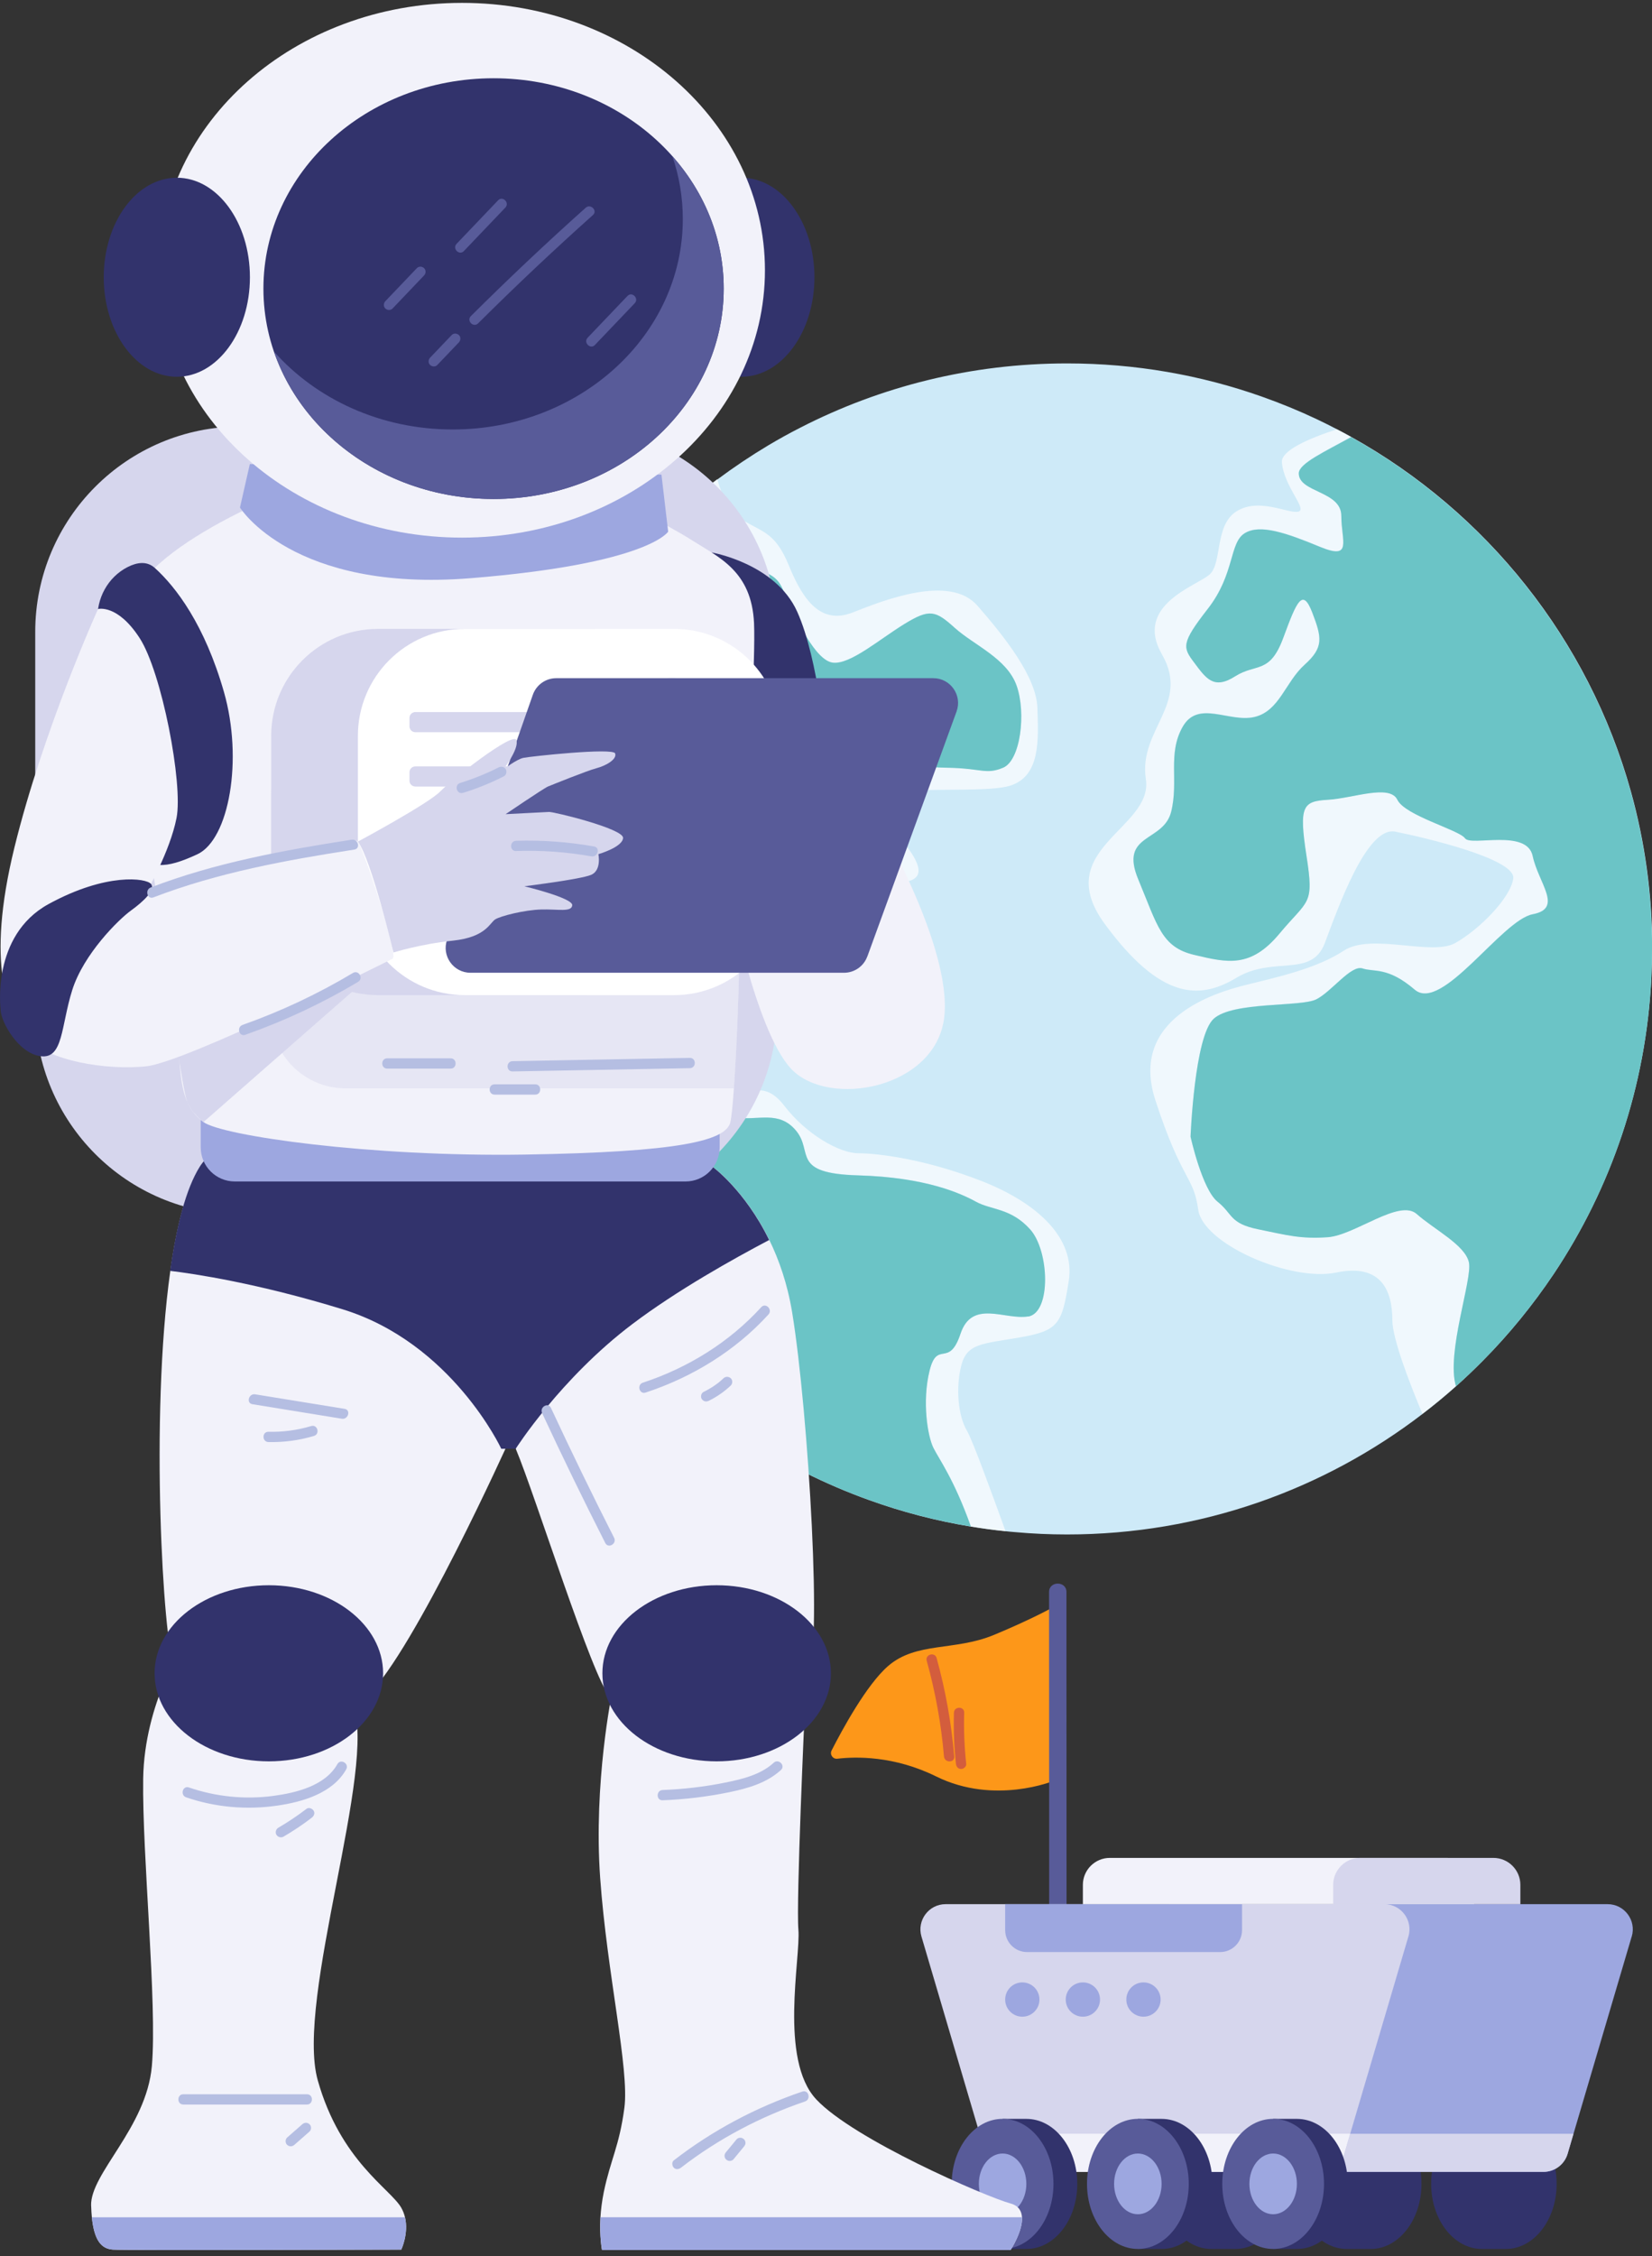 <svg width="200" height="273" viewBox="0 0 200 273" fill="none" xmlns="http://www.w3.org/2000/svg">
<rect x="0" y="0" width="200" height="273" fill="#333333" stroke="none"/>
<g clip-path="url(#clip0_8499_26632)">
<path d="M200.005 114.812C200.005 115.962 199.979 117.112 199.926 118.242C199.292 131.493 195.022 143.786 188.096 154.148C185.571 157.909 182.71 161.425 179.524 164.637C178.473 165.701 177.39 166.732 176.273 167.73C174.964 168.9 173.609 170.017 172.215 171.081C160.286 180.227 145.369 185.66 129.171 185.66C127.076 185.66 125.007 185.567 122.958 185.382C122.555 185.349 122.152 185.316 121.755 185.27C120.341 185.131 118.947 184.94 117.552 184.708C113.289 184.008 109.165 182.924 105.207 181.496C99.867 179.58 94.831 177.042 90.178 173.969C88.446 172.825 86.768 171.603 85.148 170.321C84.296 169.646 83.457 168.946 82.637 168.226C77.165 163.461 72.433 157.863 68.639 151.637C67.694 150.091 66.809 148.504 65.989 146.879C64.443 143.852 63.121 140.693 62.017 137.428C61.64 136.298 61.283 135.161 60.96 134.011C59.248 127.904 58.336 121.467 58.336 114.812C58.336 114.29 58.336 113.774 58.356 113.259C58.415 110.325 58.653 107.436 59.069 104.601C61.753 86.004 71.666 69.739 85.869 58.755C86.199 58.504 86.53 58.253 86.86 58.002C88.83 56.534 90.872 55.166 92.993 53.897C94.269 53.137 95.577 52.41 96.906 51.736C106.588 46.773 117.559 43.971 129.19 43.971C137.452 43.971 145.382 45.378 152.751 47.982C155.038 48.789 157.272 49.707 159.44 50.732C160.259 51.122 161.072 51.525 161.878 51.948C162.453 52.245 163.022 52.549 163.59 52.866C179.947 61.967 192.326 77.359 197.448 95.778C199.133 101.832 200.032 108.223 200.032 114.812H200.005Z" fill="#CEEAF8"/>
<path opacity="0.69" d="M83.999 168.406C84.349 169.127 84.732 169.755 85.135 170.316C84.283 169.642 83.443 168.942 82.624 168.221C81.315 165.492 80.033 162.894 78.692 160.317C75.354 153.867 73.741 148.566 76.504 141.072C79.273 133.584 81.692 136.908 78.811 131.39C75.929 125.865 74.085 123.446 72.129 124.252C70.173 125.058 70.06 130.702 67.172 131.053C64.291 131.396 61.297 124.827 60.49 121.258C59.916 118.694 59.678 115.878 58.336 113.261C58.395 110.327 58.633 107.439 59.05 104.604L64.106 110.604C64.106 110.604 62.698 117.868 63.643 123.016C64.575 128.158 66.683 127.464 68.315 126.75C69.954 126.043 67.384 118.8 67.384 117.161C67.384 115.521 69.485 113.889 69.485 117.293C69.485 120.696 69.954 123.016 72.763 123.479C75.572 123.948 76.98 123.717 78.381 123.948C79.782 124.179 80.72 127.689 81.659 131.436C82.597 135.183 79.319 138.692 79.319 141.263V152.968C79.319 159.048 80.026 160.218 83.999 168.413V168.406Z" fill="white"/>
<path opacity="0.69" d="M129.383 155.01C128.577 160.198 128.121 161.004 123.508 161.811C118.902 162.617 117.058 162.498 116.364 165.267C115.676 168.036 116.02 171.374 117.058 173.099C117.752 174.262 120.118 180.798 121.737 185.259C120.323 185.12 118.928 184.929 117.534 184.697C115.505 179 113.707 176.595 113 175.187C112.299 173.786 111.599 169.576 112.537 165.829C113.469 162.088 114.877 165.591 116.278 161.381C117.679 157.171 121.664 159.749 124.466 159.279C127.275 158.81 127.044 151.322 124.704 148.725C122.365 146.134 120.025 146.412 118.155 145.387C116.284 144.363 112.075 142.433 103.879 142.195C95.691 141.964 98.493 139.386 96.391 136.815C94.283 134.245 91.706 135.639 89.141 135.176C86.564 134.707 86.802 133.775 86.095 131.429C85.394 129.09 82.354 123.241 84.225 122.771C86.095 122.302 91.944 117.385 93.821 107.901C95.691 98.418 100.139 104.28 103.41 104.749C106.688 105.211 107.858 103.11 107.158 101.398C106.45 99.686 103.879 100.07 103.179 96.098C102.478 92.126 104.355 96.316 106.926 94.148C109.497 91.98 110.436 92.813 114.652 92.873C118.862 92.939 119.331 93.745 121.433 92.873C123.541 92 124.242 86.25 123.072 82.946C121.895 79.635 117.923 78.062 115.584 75.954C113.244 73.852 112.544 73.614 109.497 75.478C106.457 77.341 102.948 80.395 100.839 80.163C98.731 79.926 96.391 75.022 94.759 71.275C93.127 67.527 89.611 71.037 86.571 62.617C86.068 61.216 85.85 59.92 85.844 58.724C86.174 58.473 86.504 58.222 86.835 57.971C87.39 59.907 88.223 61.83 89.412 62.617C92.182 64.428 93.788 64.196 95.519 68.459C97.251 72.722 99.438 75.603 103.238 74.103C107.039 72.603 114.989 69.457 118.327 73.277C121.671 77.097 125.471 81.935 125.59 85.623C125.702 89.31 126.052 93.923 122.252 95.073C118.446 96.223 104.739 94.498 106.239 97.492C107.732 100.486 113.264 105.211 110.389 106.48C107.508 107.743 97.601 103.83 96.563 105.786C95.526 107.743 92.532 117.887 89.531 120.65C86.538 123.419 88.382 129.618 89.419 131.356C90.457 133.088 92.301 130.325 94.944 133.782C97.594 137.238 101.626 139.538 103.932 139.538C106.239 139.538 111.995 140.226 118.796 142.882C125.59 145.533 130.196 149.795 129.39 154.977L129.383 155.01Z" fill="white"/>
<path opacity="0.69" d="M185.549 110.602C181.808 111.31 174.552 122.545 171.274 119.729C167.996 116.921 166.363 117.628 164.956 117.159C163.555 116.689 161.208 119.967 159.345 120.899C157.468 121.844 149.279 121.137 146.94 123.239C144.6 125.347 144.131 137.514 144.131 137.514C144.131 137.514 145.532 143.885 147.402 145.379C149.279 146.872 148.81 147.996 152.319 148.716C155.829 149.443 157.461 149.906 160.746 149.675C164.024 149.437 169.403 144.995 171.512 146.866C173.62 148.736 177.367 150.613 177.83 152.715C178.279 154.744 175.048 163.699 176.264 167.71C174.955 168.88 173.6 169.997 172.206 171.061C170.705 167.479 168.564 161.974 168.564 159.727C168.564 156.27 167.295 152.814 161.77 153.97C156.238 155.12 145.638 150.514 145.063 146.363C144.488 142.213 143.106 143.019 139.875 133.113C136.65 123.206 147.131 120.093 150.819 119.174C154.507 118.256 159.351 117.218 162.689 115.024C166.033 112.836 173.29 115.711 176.171 114.105C179.053 112.493 182.853 108.692 183.203 106.3C183.547 103.908 172.371 101.317 168.914 100.623C165.458 99.936 162.001 109.842 160.389 114.105C158.776 118.368 154.163 115.605 149.669 118.315C145.175 121.031 140.456 120.899 133.768 111.818C127.086 102.738 139.643 100.273 138.725 94.285C137.799 88.291 144.137 85.184 140.681 79.19C137.225 73.202 144.884 70.896 146.437 69.515C147.997 68.127 147.012 63.52 149.722 61.855C152.432 60.183 155.888 62.146 157.144 61.914C158.406 61.683 155.426 58.92 155.194 55.92C155.088 54.539 158.307 53.098 161.843 51.941C162.418 52.239 162.986 52.543 163.555 52.86C160.462 54.592 157.23 56.039 157.23 57.248C157.23 59.588 162.378 59.363 162.378 62.397C162.378 65.43 163.779 67.783 159.801 66.144C155.822 64.498 152.551 63.335 150.674 64.498C148.803 65.668 149.504 69.415 146.226 73.625C142.948 77.835 143.179 78.305 144.587 80.175C145.988 82.045 146.926 83.453 149.504 81.814C152.075 80.175 153.714 81.582 155.353 77.141C156.992 72.694 157.692 71.055 158.862 74.095C160.032 77.141 160.263 78.311 157.924 80.413C155.584 82.521 154.884 86.03 151.843 86.731C148.797 87.431 145.056 84.629 143.179 87.901C141.309 91.179 142.717 94.45 141.778 98.197C140.84 101.938 135.453 100.768 137.799 106.386C140.139 112.004 140.608 114.581 144.587 115.513C148.565 116.445 151.374 117.152 154.884 112.942C158.393 108.725 159.1 109.571 158.162 103.537C157.23 97.497 157.692 96.922 160.739 96.743C163.779 96.565 168.234 94.814 169.166 96.743C170.097 98.667 176.647 100.392 177.354 101.403C178.055 102.407 184.842 100.213 185.543 103.537C186.25 106.862 189.29 109.889 185.543 110.596L185.549 110.602Z" fill="white"/>
<path d="M124.473 159.278C121.664 159.747 117.685 157.169 116.284 161.379C114.883 165.596 113.475 162.086 112.544 165.827C111.612 169.574 112.306 173.784 113.006 175.185C113.713 176.593 115.511 178.999 117.54 184.696C113.277 183.995 109.153 182.911 105.194 181.484C99.854 179.567 94.818 177.029 90.166 173.956C88.434 172.813 86.755 171.59 85.136 170.308C84.733 169.746 84.35 169.118 84 168.398C80.021 160.209 79.32 159.04 79.32 152.953V141.248C79.32 138.677 82.599 135.168 81.66 131.421C80.722 127.674 79.79 124.171 78.382 123.933C76.974 123.695 75.573 123.933 72.764 123.464C69.956 123.001 69.486 120.681 69.486 117.278C69.486 113.874 67.385 115.506 67.385 117.145C67.385 118.784 69.956 126.028 68.317 126.735C66.677 127.442 64.576 128.143 63.644 123.001C62.699 117.853 64.107 110.589 64.107 110.589L59.051 104.588C61.734 85.991 71.647 69.726 85.85 58.742C85.85 59.932 86.068 61.227 86.577 62.635C89.617 71.055 93.126 67.545 94.766 71.293C96.405 75.04 98.744 79.95 100.846 80.182C102.947 80.419 106.457 77.36 109.503 75.496C112.55 73.632 113.251 73.864 115.59 75.972C117.93 78.08 121.902 79.653 123.078 82.964C124.248 86.269 123.548 92.018 121.439 92.891C119.338 93.763 118.868 92.957 114.658 92.891C110.442 92.825 109.503 91.992 106.933 94.166C104.362 96.334 102.485 92.144 103.185 96.116C103.892 100.081 106.463 99.698 107.164 101.416C107.871 103.128 106.695 105.23 103.417 104.767C100.145 104.298 95.697 98.429 93.827 107.919C91.95 117.403 86.101 122.32 84.231 122.79C82.361 123.252 85.407 129.108 86.101 131.447C86.808 133.787 86.57 134.725 89.148 135.195C91.719 135.657 94.29 134.263 96.398 136.834C98.5 139.404 95.691 141.982 103.886 142.213C112.074 142.451 116.284 144.381 118.161 145.405C120.032 146.43 122.378 146.152 124.711 148.743C127.05 151.34 127.288 158.828 124.473 159.297V159.278Z" fill="#6BC4C6"/>
<path d="M200.001 114.815C200.001 115.964 199.975 117.114 199.922 118.245C199.287 131.495 195.018 143.788 188.092 154.151C185.567 157.911 182.705 161.427 179.52 164.639C178.469 165.703 177.385 166.734 176.268 167.732C175.052 163.721 178.284 154.766 177.835 152.737C177.372 150.635 173.625 148.758 171.516 146.888C169.408 145.017 164.029 149.459 160.75 149.697C157.472 149.928 155.833 149.459 152.324 148.738C148.815 148.018 149.284 146.894 147.407 145.401C145.537 143.907 144.136 137.536 144.136 137.536C144.136 137.536 144.605 125.362 146.944 123.261C149.284 121.159 157.472 121.86 159.349 120.921C161.22 119.989 163.559 116.711 164.96 117.181C166.368 117.65 168 116.943 171.279 119.751C174.557 122.56 181.813 111.332 185.554 110.624C189.301 109.917 186.261 106.89 185.554 103.566C184.853 100.242 178.066 102.436 177.365 101.431C176.658 100.414 170.109 98.695 169.177 96.772C168.245 94.842 163.791 96.594 160.75 96.772C157.704 96.951 157.241 97.525 158.173 103.566C159.111 109.6 158.411 108.754 154.895 112.971C151.386 117.181 148.577 116.48 144.598 115.542C140.62 114.61 140.15 112.032 137.811 106.415C135.471 100.804 140.851 101.967 141.789 98.226C142.721 94.479 141.32 91.207 143.191 87.929C145.067 84.658 148.808 87.46 151.855 86.76C154.895 86.059 155.595 82.55 157.935 80.441C160.275 78.34 160.043 77.17 158.874 74.123C157.697 71.083 157.003 72.722 155.364 77.17C153.725 81.618 152.086 80.21 149.515 81.843C146.938 83.481 146.006 82.08 144.598 80.204C143.19 78.333 142.953 77.864 146.237 73.654C149.515 69.438 148.808 65.697 150.685 64.527C152.555 63.357 155.833 64.527 159.812 66.173C163.791 67.805 162.389 65.466 162.389 62.425C162.389 59.385 157.241 59.617 157.241 57.277C157.241 56.074 160.466 54.62 163.566 52.889C179.923 61.989 192.302 77.381 197.424 95.801C199.109 101.854 200.008 108.245 200.008 114.834L200.001 114.815Z" fill="#6BC4C6"/>
<path d="M127.583 194.412C127.583 194.412 125.072 195.846 120.326 197.816C115.575 199.785 110.915 198.622 107.512 201.583C104.901 203.85 101.927 209.342 100.678 211.794C100.427 212.289 100.83 212.858 101.378 212.792C103.559 212.534 108.212 212.408 113.341 214.94C120.419 218.436 127.59 215.462 127.59 215.462V194.412H127.583Z" fill="#FD9719"/>
<path d="M127.004 192.62L127.017 224.475V233.403C127.017 234.758 129.125 234.758 129.125 233.403L129.112 201.548V192.62C129.112 191.265 127.004 191.265 127.004 192.62Z" fill="#585B99"/>
<path d="M149.55 256.369H146.675C143.272 256.369 140.516 259.892 140.516 264.24C140.516 268.589 143.272 272.112 146.675 272.112H149.55C152.954 272.112 155.71 268.589 155.71 264.24C155.71 259.892 152.954 256.369 149.55 256.369Z" fill="#32336C"/>
<path d="M165.933 256.369H163.058C159.654 256.369 156.898 259.892 156.898 264.24C156.898 268.589 159.654 272.112 163.058 272.112H165.933C169.336 272.112 172.092 268.589 172.092 264.24C172.092 259.892 169.336 256.369 165.933 256.369Z" fill="#32336C"/>
<path d="M182.296 256.369H179.421C176.018 256.369 173.262 259.892 173.262 264.24C173.262 268.589 176.018 272.112 179.421 272.112H182.296C185.7 272.112 188.456 268.589 188.456 264.24C188.456 259.892 185.7 256.369 182.296 256.369Z" fill="#32336C"/>
<path d="M197.543 234.303L190.498 258.168L189.784 260.594C189.401 261.889 188.211 262.781 186.863 262.781H149.271C147.923 262.781 146.727 261.889 146.35 260.594L145.636 258.168L138.591 234.303C138.016 232.353 139.477 230.391 141.512 230.391H194.628C196.664 230.391 198.125 232.347 197.55 234.303H197.543Z" fill="#9DA7E0"/>
<path d="M170.508 234.303L163.463 258.168L162.749 260.594C162.366 261.889 161.176 262.781 159.828 262.781H122.236C120.888 262.781 119.692 261.889 119.315 260.594L118.601 258.168L111.556 234.303C110.981 232.353 112.442 230.391 114.477 230.391H167.593C169.629 230.391 171.089 232.347 170.514 234.303H170.508Z" fill="#D6D6ED"/>
<path d="M190.496 258.168L189.783 260.593C189.399 261.889 188.21 262.781 186.861 262.781H159.824C161.172 262.781 162.369 261.889 162.745 260.593L163.459 258.168H190.496Z" fill="#D6D6ED"/>
<path d="M163.455 258.168L162.742 260.593C162.358 261.889 161.169 262.781 159.82 262.781H122.229C120.88 262.781 119.684 261.889 119.308 260.593L118.594 258.168H163.462H163.455Z" fill="#F2F2FA"/>
<path d="M150.368 230.391V233.53C150.368 234.997 149.178 236.187 147.711 236.187H124.348C122.881 236.187 121.691 234.997 121.691 233.53V230.391H150.368Z" fill="#9DA7E0"/>
<path d="M123.767 244.006C124.913 244.006 125.842 243.077 125.842 241.931C125.842 240.785 124.913 239.855 123.767 239.855C122.621 239.855 121.691 240.785 121.691 241.931C121.691 243.077 122.621 244.006 123.767 244.006Z" fill="#9DA7E0"/>
<path d="M131.099 244.006C132.245 244.006 133.174 243.077 133.174 241.931C133.174 240.785 132.245 239.855 131.099 239.855C129.953 239.855 129.023 240.785 129.023 241.931C129.023 243.077 129.953 244.006 131.099 244.006Z" fill="#9DA7E0"/>
<path d="M138.435 244.006C139.581 244.006 140.51 243.077 140.51 241.931C140.51 240.785 139.581 239.855 138.435 239.855C137.288 239.855 136.359 240.785 136.359 241.931C136.359 243.077 137.288 244.006 138.435 244.006Z" fill="#9DA7E0"/>
<path d="M134.369 224.793H175.199C177.003 224.793 178.464 226.26 178.464 228.058V230.391H131.098V228.058C131.098 226.254 132.565 224.793 134.362 224.793H134.369Z" fill="#F2F2FA"/>
<path d="M164.674 224.793H180.8C182.604 224.793 184.064 226.26 184.064 228.058V230.391H161.402V228.058C161.402 226.254 162.87 224.793 164.667 224.793H164.674Z" fill="#D6D6ED"/>
<path d="M124.261 256.369H121.386V257.281C119.43 258.603 118.102 261.22 118.102 264.24C118.102 267.261 119.437 269.878 121.386 271.2V272.112H124.261C127.665 272.112 130.421 268.589 130.421 264.24C130.421 259.892 127.665 256.369 124.261 256.369Z" fill="#32336C"/>
<path d="M121.378 272.108C124.78 272.108 127.538 268.584 127.538 264.236C127.538 259.889 124.78 256.365 121.378 256.365C117.976 256.365 115.219 259.889 115.219 264.236C115.219 268.584 117.976 272.108 121.378 272.108Z" fill="#585B99"/>
<path d="M121.379 267.91C122.967 267.91 124.254 266.265 124.254 264.235C124.254 262.206 122.967 260.561 121.379 260.561C119.791 260.561 118.504 262.206 118.504 264.235C118.504 266.265 119.791 267.91 121.379 267.91Z" fill="#9DA7E0"/>
<path d="M140.628 256.369H137.753V257.281C135.797 258.603 134.469 261.22 134.469 264.24C134.469 267.261 135.804 269.878 137.753 271.2V272.112H140.628C144.032 272.112 146.788 268.589 146.788 264.24C146.788 259.892 144.032 256.369 140.628 256.369Z" fill="#32336C"/>
<path d="M137.757 272.108C141.159 272.108 143.917 268.584 143.917 264.236C143.917 259.889 141.159 256.365 137.757 256.365C134.355 256.365 131.598 259.889 131.598 264.236C131.598 268.584 134.355 272.108 137.757 272.108Z" fill="#585B99"/>
<path d="M137.754 267.91C139.342 267.91 140.629 266.265 140.629 264.235C140.629 262.206 139.342 260.561 137.754 260.561C136.166 260.561 134.879 262.206 134.879 264.235C134.879 266.265 136.166 267.91 137.754 267.91Z" fill="#9DA7E0"/>
<path d="M157.007 256.369H154.132V257.281C152.176 258.603 150.848 261.22 150.848 264.24C150.848 267.261 152.183 269.878 154.132 271.2V272.112H157.007C160.411 272.112 163.167 268.589 163.167 264.24C163.167 259.892 160.411 256.369 157.007 256.369Z" fill="#32336C"/>
<path d="M154.132 272.108C157.534 272.108 160.292 268.584 160.292 264.236C160.292 259.889 157.534 256.365 154.132 256.365C150.73 256.365 147.973 259.889 147.973 264.236C147.973 268.584 150.73 272.108 154.132 272.108Z" fill="#585B99"/>
<path d="M154.133 267.91C155.72 267.91 157.008 266.265 157.008 264.235C157.008 262.206 155.72 260.561 154.133 260.561C152.545 260.561 151.258 262.206 151.258 264.235C151.258 266.265 152.545 267.91 154.133 267.91Z" fill="#9DA7E0"/>
<path d="M112.194 200.941C113.245 204.728 113.952 208.601 114.283 212.52C114.349 213.313 115.591 213.319 115.525 212.52C115.182 208.495 114.474 204.503 113.391 200.61C113.179 199.837 111.976 200.168 112.194 200.941Z" fill="#D35D3D"/>
<path d="M115.488 207.227C115.428 209.295 115.508 211.357 115.732 213.413C115.765 213.75 115.99 214.034 116.354 214.034C116.664 214.034 117.014 213.75 116.975 213.413C116.75 211.357 116.671 209.289 116.73 207.227C116.757 206.427 115.508 206.427 115.488 207.227Z" fill="#D35D3D"/>
<path d="M69.225 51.602H29.122C15.394 51.602 4.266 62.73 4.266 76.458V122.066C4.266 135.794 15.394 146.922 29.122 146.922H69.225C82.953 146.922 94.081 135.794 94.081 122.066V76.458C94.081 62.73 82.953 51.602 69.225 51.602Z" fill="#D6D6ED"/>
<path d="M86.16 66.846C86.16 66.846 93.886 68.161 96.516 74.016C99.147 79.872 99.98 90.658 99.98 90.658L86.887 91.947L86.16 66.852V66.846Z" fill="#32336C"/>
<path d="M105.719 98.245C105.719 98.245 115.275 114.291 114.323 123.009C113.365 131.732 100.339 134.125 95.799 129.34C91.258 124.562 87.914 106.4 87.914 106.4L105.719 98.238V98.245Z" fill="#F2F2FA"/>
<path d="M21.003 201.206C22.596 204.312 38.127 206.209 42.714 206.209C46.712 206.209 58.324 181.544 61.192 175.292C61.609 174.386 61.846 173.864 61.846 173.864C61.846 173.864 62.058 174.386 62.441 175.292C64.834 181.002 71.76 203.162 73.829 205.25C76.214 207.663 95.691 203.274 97.687 202.237C99.676 201.199 97.885 170.831 95.896 158.75C95.327 155.326 94.31 152.425 93.14 150.033C90.186 143.985 86.266 141.157 86.266 141.157C86.266 141.157 31.373 129.756 24.209 141.157C22.537 143.82 21.38 148.347 20.62 153.767C18.115 171.525 19.8 198.826 21.023 201.199L21.003 201.206Z" fill="#F2F2FA"/>
<path d="M20.598 153.767C23.519 154.117 31.165 155.254 41.449 158.406C54.713 162.471 60.688 175.292 60.688 175.292H62.432C62.432 175.292 67.858 166.766 76.576 160.19C81.968 156.119 88.743 152.332 93.118 150.033C90.163 143.985 86.244 141.157 86.244 141.157C86.244 141.157 31.35 129.756 24.186 141.157C22.514 143.82 21.358 148.347 20.598 153.767Z" fill="#32336C"/>
<path d="M72.886 272.238H122.347C122.347 272.238 123.834 269.965 123.729 268.273C123.682 267.513 123.312 266.872 122.347 266.608C119.228 265.742 103.34 258.842 98.82 254.011C94.299 249.18 96.942 236.927 96.658 233.477C96.374 230.027 97.425 207.001 97.425 207.001L74.109 204.768C74.109 204.768 71.835 215.679 72.661 227.245C73.494 238.804 76.217 250.396 75.589 255.048C74.968 259.708 73.924 261.261 73.097 265.233C72.873 266.337 72.747 267.368 72.694 268.28C72.562 270.652 72.879 272.245 72.879 272.245L72.886 272.238Z" fill="#F2F2FA"/>
<path d="M11.036 266.892C11.049 267.395 11.082 267.851 11.122 268.274C11.413 271.115 12.285 272.087 13.66 272.186C15.239 272.298 48.581 272.186 48.581 272.186C48.581 272.186 49.5 270.256 49.031 268.274C48.938 267.89 48.793 267.5 48.581 267.124C47.273 264.824 41.232 261.486 38.47 251.705C35.714 241.93 45.759 213.624 42.706 206.202C39.653 198.787 22.324 198.787 22.324 198.787C22.324 198.787 17.466 206.031 17.334 215.237C17.202 224.436 19.046 242.505 18.385 249.98C17.724 257.455 10.897 262.98 11.029 266.892H11.036Z" fill="#F2F2FA"/>
<path d="M11.121 268.275C11.412 271.117 12.284 272.089 13.659 272.188C15.239 272.3 48.581 272.188 48.581 272.188C48.581 272.188 49.499 270.258 49.03 268.275H11.121Z" fill="#9DA7E0"/>
<path d="M37.163 253.391H22.194C21.394 253.391 21.394 254.633 22.194 254.633H37.163C37.962 254.633 37.962 253.391 37.163 253.391Z" fill="#B5BEE2"/>
<path d="M36.596 257.02L34.759 258.632C34.514 258.85 34.521 259.293 34.759 259.511C35.023 259.749 35.374 259.743 35.638 259.511L37.475 257.899C37.72 257.681 37.713 257.238 37.475 257.02C37.211 256.782 36.861 256.788 36.596 257.02Z" fill="#B5BEE2"/>
<path d="M40.844 213.447C39.37 216.077 35.828 216.923 33.072 217.293C29.649 217.749 26.133 217.392 22.868 216.269C22.108 216.011 21.784 217.207 22.538 217.465C26.08 218.681 29.893 219.005 33.594 218.463C36.641 218.02 40.302 216.956 41.915 214.074C42.305 213.374 41.234 212.746 40.844 213.447Z" fill="#B5BEE2"/>
<path d="M37.115 218.852C36.025 219.685 34.881 220.451 33.692 221.145C33.408 221.311 33.289 221.714 33.467 221.998C33.645 222.282 34.016 222.394 34.32 222.223C35.509 221.529 36.653 220.769 37.743 219.929C38.001 219.731 38.166 219.387 37.968 219.077C37.803 218.826 37.393 218.641 37.115 218.852Z" fill="#B5BEE2"/>
<path d="M92.158 158.16C88.285 162.41 83.275 165.503 77.829 167.294C77.069 167.545 77.4 168.741 78.16 168.49C83.804 166.633 89.025 163.441 93.037 159.039C93.572 158.451 92.7 157.565 92.158 158.16Z" fill="#B5BEE2"/>
<path d="M87.591 166.759C87.412 166.931 87.227 167.097 87.036 167.249C86.983 167.288 86.93 167.328 86.884 167.374C86.818 167.427 86.976 167.308 86.903 167.354C86.877 167.374 86.857 167.387 86.831 167.407C86.725 167.486 86.619 167.566 86.507 167.638C86.084 167.929 85.641 168.187 85.179 168.412C84.888 168.557 84.782 168.993 84.954 169.264C85.145 169.562 85.489 169.641 85.806 169.489C86.778 169.013 87.683 168.385 88.47 167.638C88.708 167.414 88.714 166.984 88.47 166.759C88.225 166.535 87.842 166.522 87.591 166.759Z" fill="#B5BEE2"/>
<path d="M41.717 170.461L30.892 168.703C30.112 168.577 29.775 169.773 30.561 169.899L41.387 171.657C42.167 171.782 42.504 170.586 41.717 170.461Z" fill="#B5BEE2"/>
<path d="M37.677 172.543C35.992 173.045 34.26 173.277 32.502 173.237C31.702 173.217 31.702 174.46 32.502 174.48C34.359 174.519 36.23 174.275 38.007 173.739C38.774 173.508 38.444 172.312 37.677 172.543Z" fill="#B5BEE2"/>
<path d="M65.631 170.977C68.09 176.257 70.641 181.498 73.278 186.693C73.641 187.407 74.712 186.779 74.348 186.065C71.712 180.87 69.16 175.63 66.702 170.349C66.365 169.622 65.294 170.256 65.631 170.977Z" fill="#B5BEE2"/>
<path d="M32.547 213.11C40.187 213.11 46.38 208.34 46.38 202.456C46.38 196.573 40.187 191.803 32.547 191.803C24.908 191.803 18.715 196.573 18.715 202.456C18.715 208.34 24.908 213.11 32.547 213.11Z" fill="#32336C"/>
<path d="M72.885 272.239H122.347C122.347 272.239 123.834 269.965 123.728 268.273H72.7C72.568 270.646 72.885 272.239 72.885 272.239Z" fill="#9DA7E0"/>
<path d="M86.762 213.11C94.402 213.11 100.595 208.34 100.595 202.456C100.595 196.573 94.402 191.803 86.762 191.803C79.123 191.803 72.93 196.573 72.93 202.456C72.93 208.34 79.123 213.11 86.762 213.11Z" fill="#32336C"/>
<path d="M97.134 253.065C91.523 254.975 86.255 257.764 81.57 261.392C81.305 261.597 81.358 262.053 81.57 262.271C81.827 262.536 82.184 262.476 82.449 262.271C86.956 258.782 92.071 256.099 97.464 254.261C98.218 254.004 97.894 252.801 97.134 253.065Z" fill="#B5BEE2"/>
<path d="M89.182 258.836L87.9 260.389C87.794 260.521 87.715 260.653 87.715 260.832C87.715 260.984 87.781 261.169 87.9 261.275C88.019 261.38 88.171 261.466 88.343 261.46C88.501 261.453 88.68 261.4 88.785 261.275L90.068 259.721C90.173 259.589 90.253 259.457 90.253 259.279C90.253 259.127 90.187 258.942 90.068 258.836C89.949 258.73 89.797 258.644 89.625 258.651C89.466 258.657 89.288 258.71 89.182 258.836Z" fill="#B5BEE2"/>
<path d="M93.67 213.281C92.071 214.742 89.837 215.271 87.768 215.687C85.283 216.189 82.759 216.48 80.221 216.579C79.421 216.612 79.421 217.855 80.221 217.822C82.93 217.716 85.634 217.392 88.29 216.844C90.524 216.381 92.824 215.733 94.542 214.16C95.137 213.618 94.252 212.739 93.663 213.281H93.67Z" fill="#B5BEE2"/>
<path d="M28.424 142.949H83.001C85.279 142.949 87.125 141.103 87.125 138.825V132.943C87.125 130.666 85.279 128.819 83.001 128.819H28.424C26.147 128.819 24.3 130.666 24.3 132.943V138.825C24.3 141.103 26.147 142.949 28.424 142.949Z" fill="#9DA7E0"/>
<path d="M21.669 127.291C21.868 131.62 22.357 134.085 24.624 135.757C26.89 137.429 44.807 139.993 63.517 139.696C82.227 139.398 87.937 138.024 88.426 135.757C88.572 135.083 88.717 133.596 88.849 131.679C89.18 127.106 89.438 120.12 89.51 116.161C89.576 112.407 90.482 98.218 90.984 87.366C91.229 82.019 91.381 77.479 91.288 75.397C90.991 69.092 87.045 67.453 83.8 65.385C80.549 63.316 72.347 59.146 72.347 59.146L37.425 58.359C37.425 58.359 16.349 65.847 15.371 74.313C14.386 82.779 21.478 122.955 21.676 127.291H21.669Z" fill="#F2F2FA"/>
<path opacity="0.44" d="M32.828 96.362V122.685C32.828 127.655 36.853 131.68 41.823 131.68H88.859C89.189 127.107 89.447 120.121 89.52 116.162C89.586 112.408 90.491 98.219 90.993 87.367H41.823C36.853 87.367 32.828 91.392 32.828 96.362Z" fill="#D6D6ED"/>
<path d="M45.767 120.404H71.105C78.248 120.404 84.039 114.614 84.039 107.471V89.025C84.039 81.882 78.248 76.091 71.105 76.091H45.767C38.623 76.091 32.833 81.882 32.833 89.025L32.833 107.471C32.833 114.614 38.623 120.404 45.767 120.404Z" fill="#D6D6ED"/>
<path d="M56.263 120.404H81.601C88.745 120.404 94.535 114.614 94.535 107.471V89.025C94.535 81.882 88.745 76.091 81.601 76.091H56.263C49.12 76.091 43.329 81.882 43.329 89.025L43.329 107.471C43.329 114.614 49.12 120.404 56.263 120.404Z" fill="white"/>
<path d="M81.345 99.262C85.298 99.262 88.502 95.41 88.502 90.658C88.502 85.905 85.298 82.053 81.345 82.053C77.392 82.053 74.188 85.905 74.188 90.658C74.188 95.41 77.392 99.262 81.345 99.262Z" fill="#D6D6ED"/>
<path d="M81.346 96.726C84.135 96.726 86.395 94.01 86.395 90.659C86.395 87.308 84.135 84.592 81.346 84.592C78.558 84.592 76.297 87.308 76.297 90.659C76.297 94.01 78.558 96.726 81.346 96.726Z" fill="#9DA7E0"/>
<path d="M50.286 88.592H66.974C67.368 88.592 67.688 88.272 67.688 87.878V86.867C67.688 86.473 67.368 86.153 66.974 86.153H50.286C49.892 86.153 49.572 86.473 49.572 86.867V87.878C49.572 88.272 49.892 88.592 50.286 88.592Z" fill="#D6D6ED"/>
<path d="M50.286 95.168H66.974C67.368 95.168 67.688 94.848 67.688 94.454V93.443C67.688 93.049 67.368 92.729 66.974 92.729H50.286C49.892 92.729 49.572 93.049 49.572 93.443V94.454C49.572 94.848 49.892 95.168 50.286 95.168Z" fill="#D6D6ED"/>
<path d="M73.771 114.711H87.597C88.094 114.711 88.496 114.309 88.496 113.812V109.001C88.496 108.504 88.094 108.102 87.597 108.102H73.771C73.275 108.102 72.873 108.504 72.873 109.001V113.812C72.873 114.309 73.275 114.711 73.771 114.711Z" fill="#F2F2FA"/>
<path d="M65.149 114.807C66.971 114.807 68.447 113.283 68.447 111.404C68.447 109.524 66.971 108 65.149 108C63.328 108 61.852 109.524 61.852 111.404C61.852 113.283 63.328 114.807 65.149 114.807Z" fill="#9DA7E0"/>
<path d="M83.515 127.998L62.049 128.395C61.249 128.408 61.249 129.65 62.049 129.637L83.515 129.241C84.314 129.227 84.314 127.985 83.515 127.998Z" fill="#B5BEE2"/>
<path d="M54.557 128.051H46.877C46.077 128.051 46.077 129.293 46.877 129.293H54.557C55.356 129.293 55.356 128.051 54.557 128.051Z" fill="#B5BEE2"/>
<path d="M64.801 131.197H59.877C59.077 131.197 59.077 132.44 59.877 132.44H64.801C65.6 132.44 65.6 131.197 64.801 131.197Z" fill="#B5BEE2"/>
<path d="M23.71 112.753C24.378 114.657 24.867 116.626 25.125 118.629C25.171 118.959 25.382 119.25 25.746 119.25C26.05 119.25 26.413 118.966 26.367 118.629C26.096 116.514 25.614 114.439 24.906 112.423C24.794 112.106 24.483 111.894 24.14 111.987C23.836 112.073 23.591 112.436 23.704 112.753H23.71Z" fill="#B5BEE2"/>
<path d="M11.815 75.143C11.643 72.433 13.051 69.823 15.47 68.6C16.587 68.038 17.776 67.853 18.735 68.712C21.285 71.006 24.782 75.579 27.115 83.735C29.448 91.89 27.742 101.572 23.889 103.363C20.036 105.154 17.882 105.247 16.633 102.649C15.608 100.528 12.317 83.06 11.822 75.15L11.815 75.143Z" fill="#32336C"/>
<path d="M105.008 115.721L115.807 86.086C116.521 84.123 115.067 82.055 112.985 82.055H67.343C66.068 82.055 64.931 82.861 64.508 84.064L54.126 113.698C53.438 115.655 54.892 117.697 56.961 117.697H102.179C103.441 117.697 104.572 116.91 105.001 115.721H105.008Z" fill="#585B99"/>
<path d="M47.635 115.607L24.629 135.765C24.629 135.765 23.063 134.562 22.627 133.214C22.19 131.865 21.562 127.325 21.562 127.325L47.628 115.607H47.635Z" fill="#D6D6ED"/>
<path d="M11.877 73.687C11.877 73.687 14.21 73.059 16.893 77.183C19.583 81.307 22.18 94.842 21.374 98.959C20.567 103.083 17.699 108 17.699 108C17.699 108 42.516 100.664 43.329 101.827C44.142 102.991 48.259 115.627 47.545 115.99C46.831 116.354 22.544 128.508 17.699 129.017C12.861 129.526 5.777 128.356 3.358 125.58C0.939 122.804 -1.751 116.797 1.745 102.548C5.241 88.299 11.87 73.687 11.87 73.687H11.877Z" fill="#F2F2FA"/>
<path d="M0.082 122.175C0.082 122.175 -1.115 113.214 5.878 109.387C12.87 105.561 17.708 106.241 18.283 106.955C18.858 107.669 17.351 109.09 15.857 110.167C14.364 111.244 10.121 115.428 8.746 119.79C7.371 124.152 7.669 128.157 4.919 127.793C2.17 127.436 0.075 123.55 0.075 122.175H0.082Z" fill="#32336C"/>
<path d="M43.332 101.828C43.332 101.828 51.844 97.255 53.298 95.761C54.752 94.267 62.161 88.471 62.518 89.549C62.875 90.626 60.905 93.131 60.905 93.131C60.905 93.131 62.518 91.875 63.357 91.697C64.197 91.518 74.229 90.441 74.473 91.161C74.718 91.882 73.337 92.655 72.2 92.952C71.063 93.25 66.82 94.968 66.344 95.16C65.868 95.351 61.209 98.51 61.209 98.51C61.209 98.51 65.928 98.272 66.47 98.239C67.012 98.206 75.491 100.262 75.432 101.385C75.372 102.509 72.445 103.348 72.445 103.348C72.445 103.348 72.861 105.318 71.546 105.859C70.231 106.401 63.483 107.234 63.483 107.234C63.483 107.234 69.338 108.642 69.279 109.521C69.219 110.4 67.547 109.983 65.512 110.043C63.483 110.102 60.614 110.823 59.953 111.239C59.293 111.656 58.837 113.387 54.851 113.81C50.873 114.226 47.635 115.244 47.635 115.244C47.635 115.244 45.004 104.128 43.332 101.828Z" fill="#D6D6ED"/>
<path d="M62.479 102.965C65.532 102.866 68.585 103.077 71.592 103.613C72.372 103.751 72.709 102.555 71.923 102.416C68.803 101.868 65.644 101.63 62.479 101.729C61.679 101.755 61.679 102.998 62.479 102.971V102.965Z" fill="#B5BEE2"/>
<path d="M56.048 95.933C57.754 95.411 59.412 94.737 61.005 93.924C61.303 93.772 61.389 93.349 61.23 93.071C61.051 92.767 60.681 92.694 60.377 92.846C58.877 93.606 57.324 94.234 55.718 94.73C54.958 94.961 55.282 96.164 56.048 95.926V95.933Z" fill="#B5BEE2"/>
<path d="M18.577 108.576C26.389 105.576 34.657 104.069 42.898 102.793C43.685 102.668 43.354 101.472 42.568 101.597C34.326 102.879 26.058 104.379 18.247 107.38C17.506 107.664 17.83 108.867 18.577 108.576Z" fill="#B5BEE2"/>
<path d="M42.73 117.721C38.494 120.252 34.019 122.36 29.367 124.006C28.62 124.27 28.937 125.473 29.697 125.202C34.449 123.524 39.029 121.382 43.358 118.792C44.045 118.382 43.417 117.305 42.73 117.721Z" fill="#B5BEE2"/>
<path d="M89.752 45.587C94.639 45.587 98.601 40.196 98.601 33.545C98.601 26.895 94.639 21.504 89.752 21.504C84.864 21.504 80.902 26.895 80.902 33.545C80.902 40.196 84.864 45.587 89.752 45.587Z" fill="#32336C"/>
<path d="M80.079 57.419L80.891 64.326C80.891 64.326 78.539 68.218 56.987 69.957C35.435 71.695 29.051 61.411 29.051 61.411L30.247 56.15L80.079 57.426V57.419Z" fill="#9DA7E0"/>
<path d="M55.935 65.049C76.189 65.049 92.608 50.565 92.608 32.699C92.608 14.832 76.189 0.348 55.935 0.348C35.681 0.348 19.262 14.832 19.262 32.699C19.262 50.565 35.681 65.049 55.935 65.049Z" fill="#F2F2FA"/>
<path d="M59.754 60.371C75.142 60.371 87.617 48.976 87.617 34.92C87.617 20.864 75.142 9.469 59.754 9.469C44.365 9.469 31.891 20.864 31.891 34.92C31.891 48.976 44.365 60.371 59.754 60.371Z" fill="#32336C"/>
<path d="M33.164 42.533C36.706 52.876 47.274 60.377 59.758 60.377C75.144 60.377 87.615 48.977 87.615 34.919C87.615 28.846 85.289 23.268 81.396 18.893C82.222 21.292 82.665 23.856 82.665 26.506C82.665 40.563 70.194 51.964 54.808 51.964C46.065 51.964 38.273 48.289 33.164 42.533Z" fill="#585B99"/>
<path d="M21.408 45.587C26.295 45.587 30.257 40.196 30.257 33.545C30.257 26.895 26.295 21.504 21.408 21.504C16.521 21.504 12.559 26.895 12.559 33.545C12.559 40.196 16.521 45.587 21.408 45.587Z" fill="#32336C"/>
<path d="M70.907 25.137C66.155 29.38 61.522 33.755 57.008 38.243C56.44 38.811 57.319 39.69 57.887 39.122C62.401 34.628 67.04 30.259 71.786 26.016C72.38 25.481 71.501 24.602 70.907 25.137Z" fill="#585B99"/>
<path d="M54.68 40.542L52.069 43.278C51.844 43.516 51.818 43.926 52.069 44.157C52.32 44.389 52.71 44.409 52.948 44.157L55.559 41.421C55.783 41.183 55.81 40.774 55.559 40.542C55.308 40.311 54.918 40.291 54.68 40.542Z" fill="#585B99"/>
<path d="M60.301 24.238L55.279 29.498C54.723 30.08 55.602 30.959 56.157 30.378L61.18 25.117C61.735 24.535 60.856 23.656 60.301 24.238Z" fill="#585B99"/>
<path d="M50.465 32.447L46.651 36.445C46.42 36.69 46.407 37.086 46.651 37.324C46.896 37.562 47.299 37.569 47.53 37.324L51.343 33.325C51.575 33.081 51.588 32.684 51.343 32.447C51.099 32.209 50.696 32.202 50.465 32.447Z" fill="#585B99"/>
<path d="M75.964 35.81L71.146 40.859C70.591 41.441 71.469 42.32 72.025 41.738L76.843 36.689C77.398 36.107 76.519 35.228 75.964 35.81Z" fill="#585B99"/>
</g>
<defs>
<clipPath id="clip0_8499_26632">
<rect width="200" height="271.892" fill="white" transform="translate(0 0.348)"/>
</clipPath>
</defs>
</svg>
